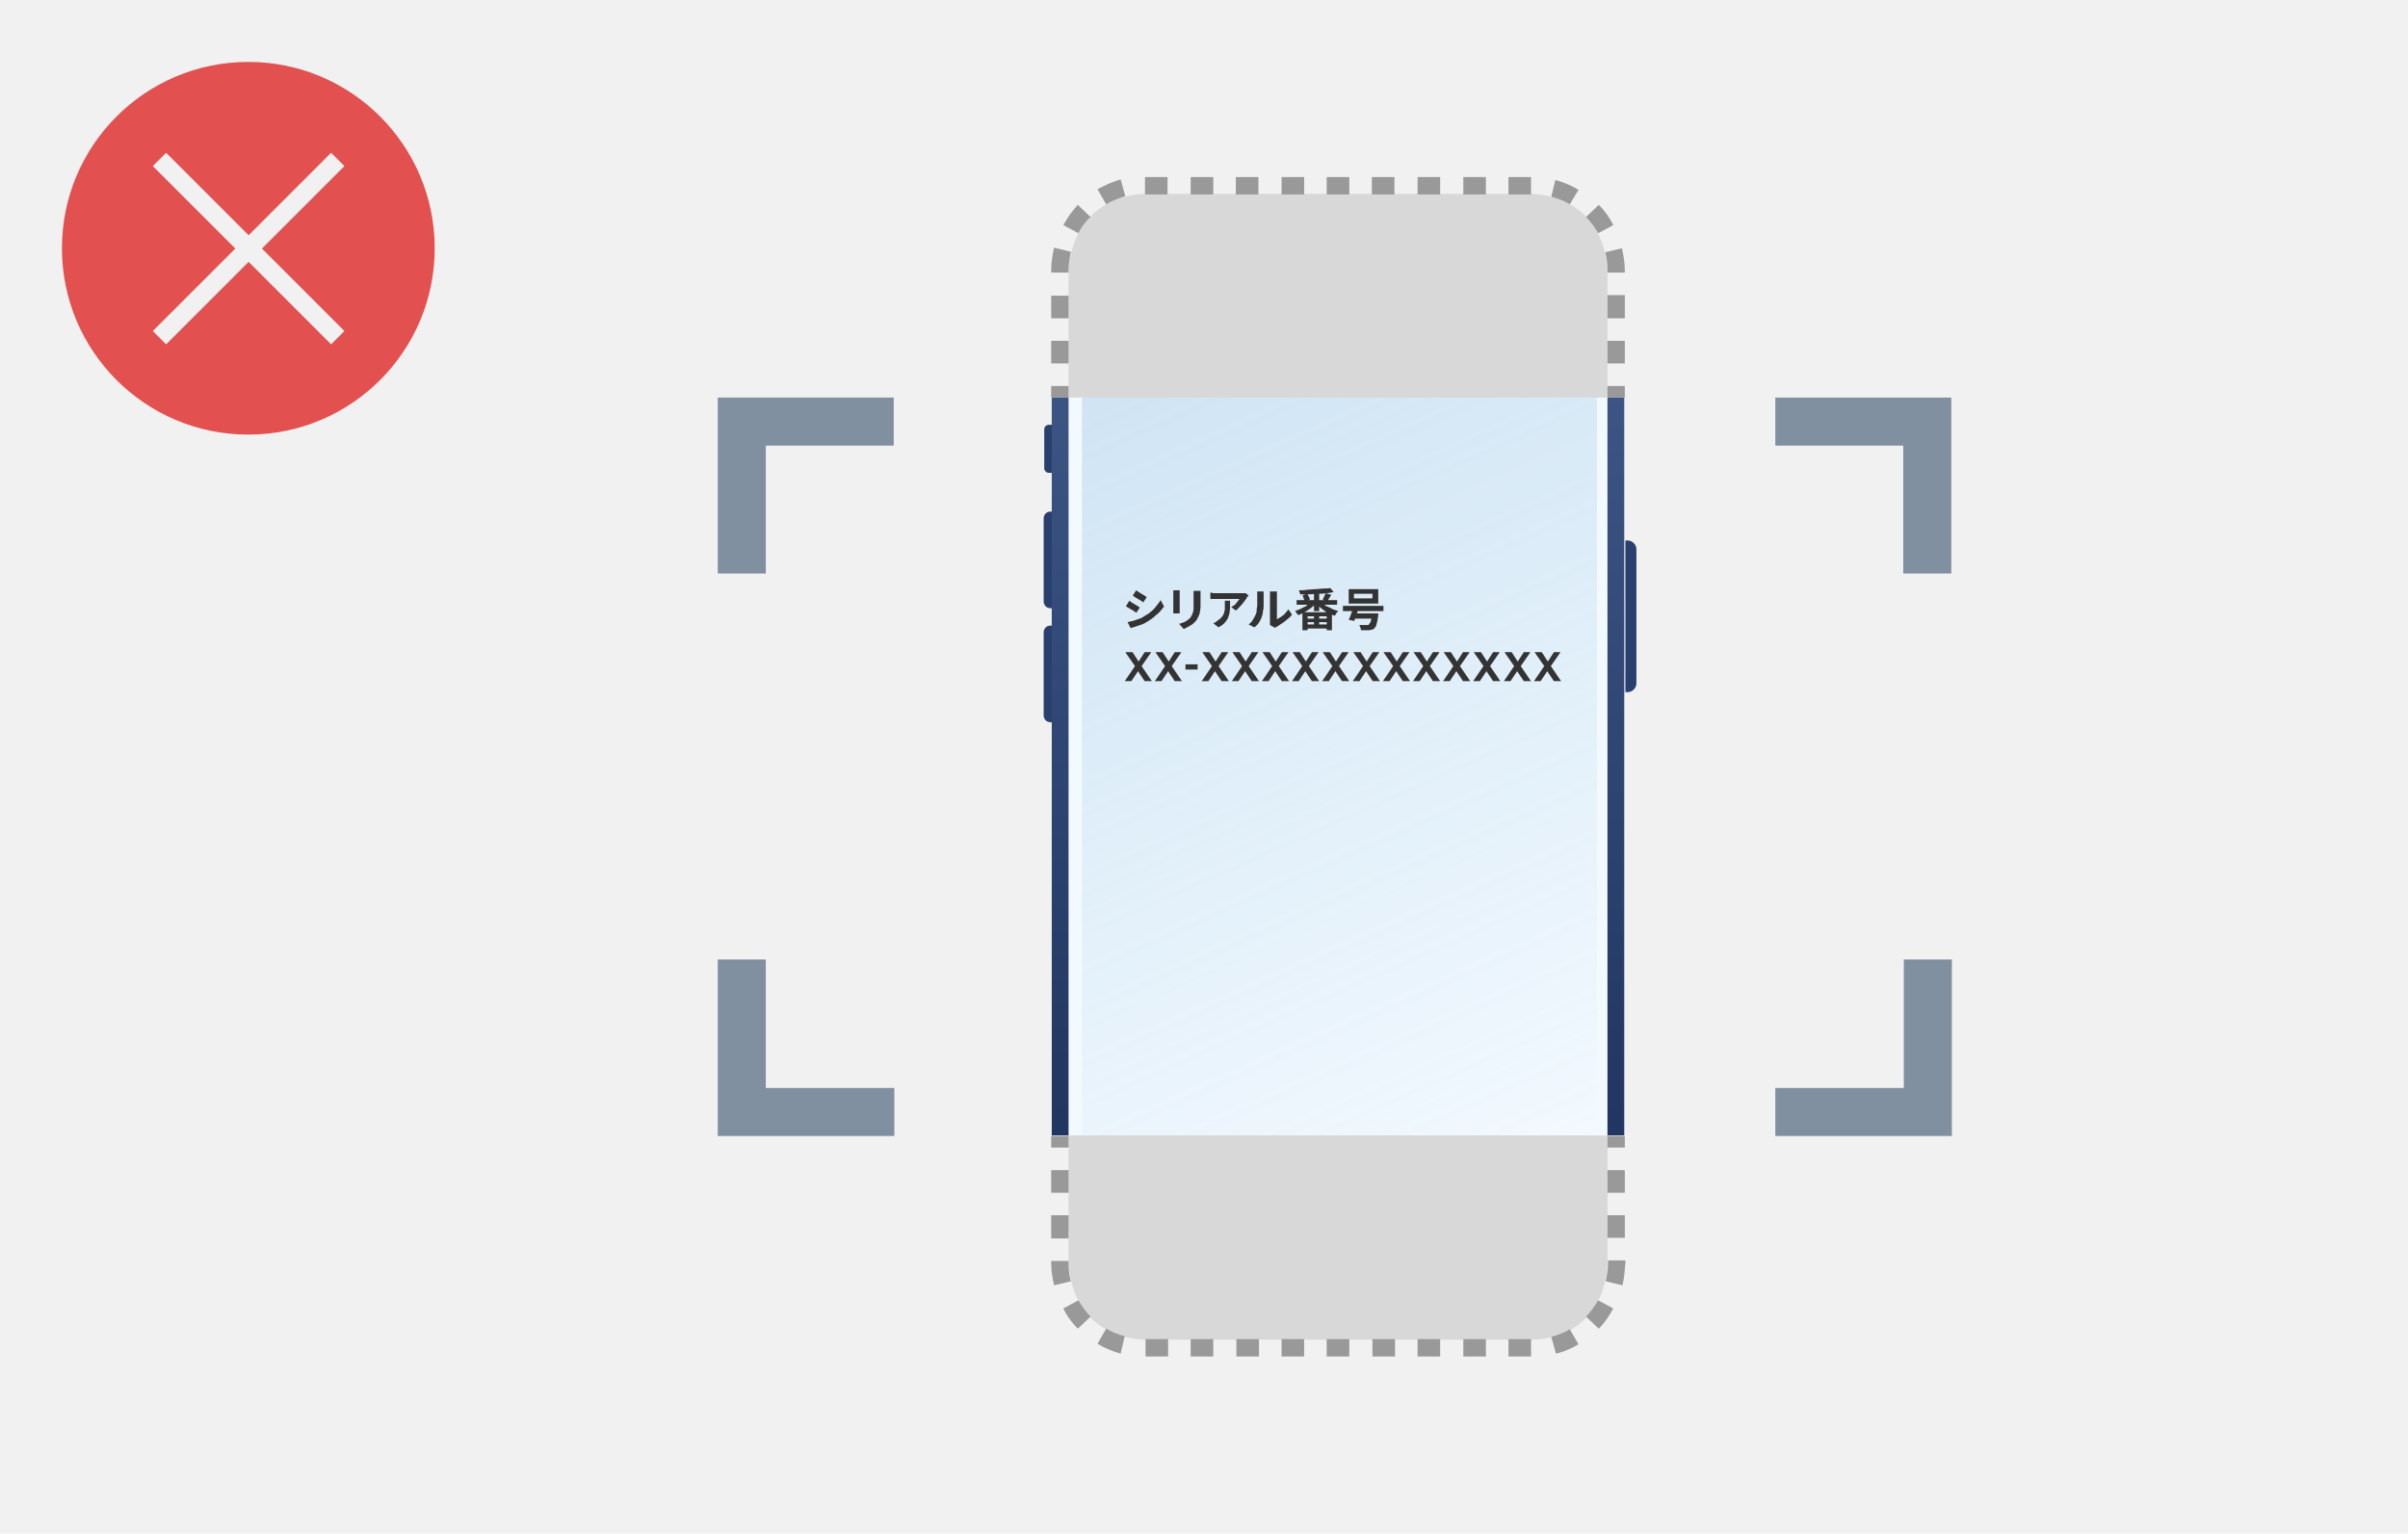 <?xml version="1.0" encoding="utf-8"?>
<!-- Generator: Adobe Illustrator 29.7.1, SVG Export Plug-In . SVG Version: 9.03 Build 0)  -->
<svg version="1.0" id="レイヤー_1" xmlns="http://www.w3.org/2000/svg" xmlns:xlink="http://www.w3.org/1999/xlink" x="0px"
	 y="0px" viewBox="0 0 416 265" style="enable-background:new 0 0 416 265;" xml:space="preserve">
<style type="text/css">
	.st0{fill:#F1F1F1;}
	.st1{fill:#E25050;}
	.st2{fill:#8090A1;}
	.st3{fill:#D8D8D8;}
	.st4{clip-path:url(#SVGID_00000099629958075269808570000003386111858630558614_);}
	.st5{fill:#F3FAFF;}
	.st6{fill:#293F6D;}
	.st7{fill:url(#SVGID_00000152949351866826702650000006316677234412007830_);fill-opacity:0.3;}
	.st8{fill:url(#SVGID_00000129202525169617115570000002909181999693144961_);}
	.st9{fill:url(#SVGID_00000040543556049059312010000016966107171097116863_);}
	.st10{fill:#333333;}
	.st11{fill:#333333;stroke:#333333;stroke-width:0.2;stroke-miterlimit:10;}
	.st12{fill:#999999;}
</style>
<g>
	<g>
		<rect class="st0" width="416" height="265"/>
		<g>
			<ellipse class="st1" cx="42.9" cy="42.9" rx="32.2" ry="32.2"/>
			<g>
				<path class="st0" d="M59.5,57.2l-2.3,2.3L26.4,28.7l2.3-2.3L59.5,57.2z"/>
				<path class="st0" d="M26.4,57.2l2.3,2.3l30.8-30.8l-2.3-2.3L26.4,57.2z"/>
			</g>
		</g>
	</g>
	<path class="st2" d="M154.4,68.7V77h-22.1v22.1H124V68.7H154.4z"/>
	<path class="st2" d="M337.1,99.1h-8.3V77h-22.1v-8.3h30.4V99.1z"/>
	<path class="st2" d="M306.7,196.3v-8.3h22.2v-22.2h8.3v30.5H306.7z"/>
	<path class="st2" d="M124,165.8h8.3v22.2h22.2v8.3H124V165.8z"/>
	<g>
		<path class="st3" d="M263.9,231.5h-65.5c-8.4,0-13.8-5.6-13.8-14.3V47.8c0-8.5,5.4-14.3,13.8-14.3h65.5c7.8,0,13.8,5,13.8,14.3
			v169.4C277.9,225.4,272.8,231.7,263.9,231.5z"/>
		<g>
			<defs>
				<rect id="SVGID_1_" x="112.5" y="68.7" width="241.1" height="127.5"/>
			</defs>
			<clipPath id="SVGID_00000039108652599103496310000008979479311102867596_">
				<use xlink:href="#SVGID_1_"  style="overflow:visible;"/>
			</clipPath>
			<g style="clip-path:url(#SVGID_00000039108652599103496310000008979479311102867596_);">
				<g>
					<path class="st5" d="M197.2,32.1h67.9c8.2,0,14.9,6.7,14.9,14.9v171.6c0,8.2-6.7,14.9-14.9,14.9h-67.9
						c-8.2,0-14.9-6.7-14.9-14.9V47C182.3,38.8,189,32.1,197.2,32.1z"/>
					<path class="st6" d="M182.2,81.7h-1c-0.5,0-0.8-0.4-0.8-0.8v-6.7c0-0.5,0.4-0.8,0.8-0.8h1V81.7z"/>
					<path class="st6" d="M182.2,105.1h-0.7c-0.7,0-1.2-0.5-1.2-1.2V89.6c0-0.7,0.5-1.2,1.2-1.2h0.7V105.1z"/>
					<path class="st6" d="M280.8,119.6h0.4c0.8,0,1.5-0.7,1.5-1.5V94.9c0-0.8-0.7-1.5-1.5-1.5h-0.4V119.6z"/>
					<path class="st6" d="M182.2,124.8h-0.7c-0.7,0-1.2-0.5-1.2-1.2v-14.3c0-0.7,0.5-1.2,1.2-1.2h0.7V124.8z"/>
					
						<linearGradient id="SVGID_00000013886089788962395070000018178563918180365502_" gradientUnits="userSpaceOnUse" x1="264.36" y1="204.022" x2="199.607" y2="58.328">
						<stop  offset="0" style="stop-color:#7AB1D9;stop-opacity:0"/>
						<stop  offset="1" style="stop-color:#7AB1D9"/>
					</linearGradient>
					<path style="fill:url(#SVGID_00000013886089788962395070000018178563918180365502_);fill-opacity:0.3;" d="M263.6,227.1h-65
						c-6.8-1.5-10.8-7.1-11.7-12.8V48.7c0-7.3,3.7-13.4,12.4-13.4l66.1,0c7.8,0,10.5,7.5,10.5,11.2v167.3
						C275.9,220.8,269.2,227.1,263.6,227.1z"/>
					
						<linearGradient id="SVGID_00000062188657482435675240000002213018495607787441_" gradientUnits="userSpaceOnUse" x1="215.981" y1="41.468" x2="246.312" y2="41.468">
						<stop  offset="0" style="stop-color:#445D8D"/>
						<stop  offset="1" style="stop-color:#192E57"/>
					</linearGradient>
					<path style="fill:url(#SVGID_00000062188657482435675240000002213018495607787441_);" d="M220.5,36.8h21.2
						c2.5,0,4.5,2.1,4.5,4.7l0,0c0,2.6-2,4.7-4.5,4.7h-21.2c-2.5,0-4.5-2.1-4.5-4.7l0,0C216,38.9,218,36.8,220.5,36.8z"/>
					
						<linearGradient id="SVGID_00000155106413509801556430000007744500341848168363_" gradientUnits="userSpaceOnUse" x1="231.464" y1="33.891" x2="230.834" y2="230.122">
						<stop  offset="0" style="stop-color:#445D8D"/>
						<stop  offset="1" style="stop-color:#192E57"/>
					</linearGradient>
					<path style="fill:url(#SVGID_00000155106413509801556430000007744500341848168363_);" d="M265.9,234.5h-69.5
						c-8.1,0-14.7-6.6-14.7-14.7V45.7c0-8.1,6.6-14.7,14.7-14.7h69.5c8.1,0,14.7,6.6,14.7,14.7v174.1
						C280.6,227.9,274,234.5,265.9,234.5z M196.4,33.9c-6.5,0-11.8,5.3-11.8,11.8v174.1c0,6.5,5.3,11.8,11.8,11.8h69.5
						c6.5,0,11.8-5.3,11.8-11.8V45.7c0-6.5-5.3-11.8-11.8-11.8H196.4z"/>
				</g>
				<g>
					<path class="st10" d="M196.3,102c0.1,0.1,0.3,0.2,0.4,0.3c0.2,0.1,0.3,0.2,0.5,0.3c0.2,0.1,0.3,0.2,0.5,0.3
						c0.2,0.1,0.3,0.2,0.4,0.3l-0.6,0.9c-0.1-0.1-0.2-0.2-0.4-0.3c-0.2-0.1-0.3-0.2-0.5-0.3c-0.2-0.1-0.3-0.2-0.5-0.3
						c-0.2-0.1-0.3-0.2-0.4-0.3L196.3,102z M194.8,107.5c0.3-0.1,0.6-0.1,0.9-0.2c0.3-0.1,0.6-0.2,0.9-0.3c0.3-0.1,0.6-0.2,0.9-0.4
						c0.4-0.3,0.9-0.5,1.2-0.8c0.4-0.3,0.7-0.6,1-1c0.3-0.4,0.6-0.7,0.8-1.1l0.6,1.1c-0.4,0.5-0.8,1.1-1.4,1.5
						c-0.5,0.5-1.1,0.9-1.8,1.3c-0.3,0.2-0.6,0.3-0.9,0.4c-0.3,0.1-0.6,0.2-0.9,0.3c-0.3,0.1-0.6,0.2-0.8,0.2L194.8,107.5z
						 M195.1,103.8c0.1,0.1,0.3,0.2,0.4,0.3c0.2,0.1,0.3,0.2,0.5,0.3c0.2,0.1,0.3,0.2,0.5,0.3c0.2,0.1,0.3,0.2,0.4,0.3l-0.6,0.9
						c-0.1-0.1-0.2-0.2-0.4-0.3c-0.1-0.1-0.3-0.2-0.5-0.3c-0.2-0.1-0.3-0.2-0.5-0.3c-0.2-0.1-0.3-0.2-0.4-0.2L195.1,103.8z
						 M207.4,102.1c0,0.1,0,0.2,0,0.4c0,0.1,0,0.3,0,0.4c0,0.1,0,0.3,0,0.5s0,0.4,0,0.6c0,0.2,0,0.3,0,0.5c0,0.4,0,0.8-0.1,1.1
						c0,0.3-0.1,0.6-0.2,0.8c-0.1,0.2-0.2,0.4-0.3,0.6c-0.1,0.2-0.2,0.3-0.4,0.5c-0.2,0.2-0.4,0.4-0.6,0.5c-0.2,0.1-0.5,0.3-0.7,0.4
						c-0.2,0.1-0.4,0.2-0.6,0.3l-0.8-0.9c0.4-0.1,0.7-0.2,1.1-0.4c0.3-0.2,0.6-0.4,0.8-0.6c0.1-0.2,0.2-0.3,0.3-0.5
						c0.1-0.2,0.1-0.3,0.2-0.5c0-0.2,0.1-0.4,0.1-0.6c0-0.2,0-0.5,0-0.8c0-0.1,0-0.3,0-0.5c0-0.2,0-0.4,0-0.6c0-0.2,0-0.3,0-0.4
						c0-0.2,0-0.3,0-0.4c0-0.1,0-0.3,0-0.4H207.4z M203.8,102.2c0,0.1,0,0.2,0,0.3c0,0.1,0,0.2,0,0.3c0,0.1,0,0.2,0,0.3s0,0.3,0,0.5
						c0,0.2,0,0.4,0,0.5c0,0.2,0,0.4,0,0.5s0,0.3,0,0.5c0,0.1,0,0.2,0,0.3c0,0.1,0,0.2,0,0.3c0,0.1,0,0.2,0,0.3h-1.1
						c0-0.1,0-0.2,0-0.3c0-0.1,0-0.3,0-0.4c0-0.1,0-0.2,0-0.3c0-0.1,0-0.3,0-0.5c0-0.2,0-0.4,0-0.6c0-0.2,0-0.4,0-0.5
						c0-0.2,0-0.3,0-0.5s0-0.2,0-0.3c0-0.1,0-0.2,0-0.3c0-0.1,0-0.2,0-0.3H203.8z M215.7,102.9c0,0.1-0.1,0.1-0.2,0.2
						c-0.1,0.1-0.1,0.1-0.1,0.2c-0.1,0.2-0.3,0.4-0.5,0.7c-0.2,0.3-0.4,0.5-0.7,0.8c-0.2,0.3-0.5,0.5-0.7,0.7l-0.8-0.6
						c0.2-0.1,0.3-0.2,0.5-0.3c0.2-0.1,0.3-0.3,0.4-0.4c0.1-0.1,0.2-0.3,0.3-0.4c0.1-0.1,0.2-0.2,0.2-0.3c-0.1,0-0.2,0-0.3,0
						c-0.2,0-0.4,0-0.6,0s-0.5,0-0.7,0c-0.3,0-0.5,0-0.8,0c-0.3,0-0.5,0-0.7,0c-0.2,0-0.4,0-0.6,0c-0.2,0-0.3,0-0.3,0
						c-0.2,0-0.3,0-0.5,0c-0.1,0-0.3,0-0.5,0v-1.1c0.2,0,0.3,0,0.5,0.1c0.2,0,0.3,0,0.5,0c0.1,0,0.2,0,0.4,0c0.2,0,0.4,0,0.6,0
						c0.2,0,0.5,0,0.8,0c0.3,0,0.5,0,0.8,0c0.3,0,0.5,0,0.8,0c0.2,0,0.4,0,0.6,0c0.2,0,0.3,0,0.3,0c0.1,0,0.2,0,0.3,0
						c0.1,0,0.2,0,0.3,0c0.1,0,0.2,0,0.2,0L215.7,102.9z M212.5,103.9c0,0.4,0,0.8,0,1.1c0,0.4-0.1,0.7-0.1,1
						c-0.1,0.3-0.2,0.6-0.3,0.9c-0.2,0.3-0.4,0.6-0.6,0.8c-0.3,0.3-0.6,0.5-1,0.7l-0.9-0.7c0.1,0,0.3-0.1,0.4-0.2
						c0.1-0.1,0.3-0.2,0.4-0.3c0.3-0.2,0.5-0.4,0.6-0.5c0.2-0.2,0.3-0.4,0.4-0.6c0.1-0.2,0.1-0.5,0.2-0.7c0-0.3,0-0.6,0-0.9
						c0-0.1,0-0.2,0-0.3c0-0.1,0-0.2,0-0.4H212.5z M219.4,108c0-0.1,0-0.2,0-0.3c0-0.1,0-0.2,0-0.3c0-0.1,0-0.2,0-0.3
						c0-0.2,0-0.4,0-0.6c0-0.2,0-0.5,0-0.8c0-0.3,0-0.6,0-0.9s0-0.6,0-0.8c0-0.3,0-0.5,0-0.7c0-0.2,0-0.3,0-0.4c0-0.2,0-0.3,0-0.5
						c0-0.1,0-0.2,0-0.2h1.2c0,0,0,0.1,0,0.2c0,0.1,0,0.3,0,0.5c0,0.1,0,0.2,0,0.4c0,0.2,0,0.4,0,0.6c0,0.2,0,0.5,0,0.7s0,0.5,0,0.8
						c0,0.2,0,0.5,0,0.7c0,0.2,0,0.4,0,0.6c0,0.2,0,0.3,0,0.3c0.2-0.1,0.4-0.2,0.7-0.4c0.2-0.2,0.5-0.3,0.7-0.6
						c0.2-0.2,0.4-0.5,0.6-0.7l0.6,0.9c-0.2,0.3-0.5,0.6-0.8,0.8c-0.3,0.3-0.6,0.5-0.9,0.7c-0.3,0.2-0.6,0.4-0.9,0.6
						c-0.1,0-0.2,0.1-0.2,0.1c-0.1,0-0.1,0.1-0.1,0.1L219.4,108z M215.7,107.9c0.3-0.2,0.6-0.5,0.8-0.9c0.2-0.3,0.4-0.7,0.5-1
						c0.1-0.2,0.1-0.4,0.1-0.6c0-0.3,0.1-0.5,0.1-0.8c0-0.3,0-0.6,0-0.9c0-0.3,0-0.6,0-0.8c0-0.2,0-0.3,0-0.4c0-0.1,0-0.2,0-0.3h1.1
						c0,0,0,0.1,0,0.1c0,0.1,0,0.2,0,0.3c0,0.1,0,0.2,0,0.3c0,0.2,0,0.5,0,0.8c0,0.3,0,0.6,0,0.9c0,0.3,0,0.6-0.1,0.9
						c0,0.3-0.1,0.5-0.1,0.7c-0.1,0.4-0.3,0.9-0.5,1.2c-0.2,0.4-0.5,0.7-0.9,1L215.7,107.9z M224,103.7h7v0.8h-7V103.7z M227,102.3
						h0.9v3.3H227V102.3z M229.8,101.6l0.6,0.7c-0.4,0.1-0.8,0.2-1.3,0.2c-0.5,0.1-1,0.1-1.5,0.1c-0.5,0-1,0.1-1.5,0.1
						c-0.5,0-1,0-1.5,0c0-0.1,0-0.2-0.1-0.4c0-0.1-0.1-0.3-0.1-0.3c0.5,0,1,0,1.4-0.1c0.5,0,1-0.1,1.5-0.1c0.5,0,0.9-0.1,1.3-0.1
						C229.1,101.7,229.5,101.7,229.8,101.6z M226.6,103.9l0.8,0.3c-0.2,0.2-0.4,0.4-0.6,0.6c-0.2,0.2-0.5,0.4-0.8,0.6
						c-0.3,0.2-0.5,0.3-0.8,0.5c-0.3,0.1-0.6,0.3-0.9,0.4c0-0.1-0.1-0.1-0.2-0.2c-0.1-0.1-0.1-0.2-0.2-0.3c-0.1-0.1-0.1-0.2-0.2-0.2
						c0.3-0.1,0.5-0.2,0.8-0.3c0.3-0.1,0.5-0.3,0.8-0.4c0.3-0.1,0.5-0.3,0.7-0.5C226.3,104.3,226.5,104.1,226.6,103.9z M228.2,104
						c0.2,0.2,0.3,0.3,0.6,0.5c0.2,0.2,0.5,0.3,0.7,0.4c0.3,0.1,0.6,0.3,0.8,0.4c0.3,0.1,0.6,0.2,0.9,0.3c-0.1,0.1-0.1,0.1-0.2,0.2
						s-0.2,0.2-0.2,0.3c-0.1,0.1-0.1,0.2-0.2,0.3c-0.3-0.1-0.6-0.2-0.9-0.3c-0.3-0.1-0.6-0.3-0.8-0.5c-0.3-0.2-0.5-0.4-0.8-0.6
						c-0.2-0.2-0.4-0.4-0.6-0.6L228.2,104z M229,102.5l1,0.3c-0.1,0.2-0.3,0.4-0.4,0.6c-0.1,0.2-0.2,0.4-0.3,0.5l-0.8-0.3
						c0.1-0.1,0.1-0.2,0.2-0.4s0.1-0.3,0.2-0.4C228.9,102.7,229,102.6,229,102.5z M225,102.9l0.8-0.3c0.1,0.1,0.2,0.3,0.3,0.5
						c0.1,0.2,0.2,0.3,0.2,0.5l-0.9,0.3c0-0.1-0.1-0.3-0.2-0.5C225.2,103.2,225.1,103,225,102.9z M225,105.8h5.1v3.1h-0.9v-2.4h-3.3
						v2.4H225V105.8z M225.3,106.9h4.3v0.6h-4.3V106.9z M225.3,107.9h4.3v0.7h-4.3V107.9z M227,106.2h0.9v2.2H227V106.2z
						 M233.9,102.6v0.8h3.2v-0.8H233.9z M233,101.8h5.1v2.5H233V101.8z M232,104.7h7v0.9h-7V104.7z M233.7,106h3.8v0.9h-3.8V106z
						 M237.1,106h1c0,0,0,0,0,0.1c0,0,0,0.1,0,0.2c0,0.1,0,0.1,0,0.1c-0.1,0.4-0.1,0.8-0.2,1.1c-0.1,0.3-0.1,0.5-0.2,0.7
						c-0.1,0.2-0.2,0.3-0.3,0.4c-0.1,0.1-0.2,0.2-0.4,0.2c-0.1,0-0.3,0.1-0.5,0.1c-0.2,0-0.3,0-0.6,0c-0.2,0-0.5,0-0.8,0
						c0-0.1,0-0.3-0.1-0.5c-0.1-0.2-0.1-0.3-0.2-0.4c0.2,0,0.4,0,0.5,0c0.2,0,0.3,0,0.5,0c0.1,0,0.3,0,0.3,0c0.1,0,0.2,0,0.2,0
						c0.1,0,0.1,0,0.2-0.1c0.1-0.1,0.1-0.2,0.2-0.3c0.1-0.1,0.1-0.3,0.2-0.6c0.1-0.3,0.1-0.6,0.1-0.9L237.1,106z M233.7,104.9l1,0.1
						c-0.1,0.2-0.2,0.5-0.2,0.8c-0.1,0.3-0.2,0.5-0.3,0.8c-0.1,0.2-0.2,0.5-0.2,0.7l-1-0.2c0.1-0.2,0.2-0.4,0.3-0.7
						c0.1-0.3,0.2-0.5,0.3-0.8C233.5,105.4,233.6,105.2,233.7,104.9z"/>
					<g>
						<path class="st11" d="M194.6,112.8h1l1.1,1.7l1.1-1.7h0.9l-1.6,2.3l1.7,2.5h-1l-1.2-1.8l-1.2,1.8h-0.9l1.7-2.5L194.6,112.8z"
							/>
						<path class="st11" d="M199.8,112.8h1l1.1,1.7l1.1-1.7h0.9l-1.6,2.3l1.7,2.5h-1l-1.2-1.8l-1.2,1.8h-0.9l1.7-2.5L199.8,112.8z"
							/>
						<path class="st11" d="M204.9,114.9h1.9v0.7h-1.9V114.9z"/>
						<path class="st11" d="M207.9,112.8h1l1.1,1.7l1.1-1.7h0.9l-1.6,2.3l1.7,2.5h-1l-1.2-1.8l-1.2,1.8h-0.9l1.7-2.5L207.9,112.8z"
							/>
						<path class="st11" d="M213.1,112.8h1l1.1,1.7l1.1-1.7h0.9l-1.6,2.3l1.7,2.5h-1l-1.2-1.8l-1.2,1.8H213l1.7-2.5L213.1,112.8z"/>
						<path class="st11" d="M218.3,112.8h1l1.1,1.7l1.1-1.7h0.9l-1.6,2.3l1.7,2.5h-1l-1.2-1.8l-1.2,1.8h-0.9l1.7-2.5L218.3,112.8z"
							/>
						<path class="st11" d="M223.5,112.8h1l1.1,1.7l1.1-1.7h0.9l-1.6,2.3l1.7,2.5h-1l-1.2-1.8l-1.2,1.8h-0.9l1.7-2.5L223.5,112.8z"
							/>
						<path class="st11" d="M228.7,112.8h1l1.1,1.7l1.1-1.7h0.9l-1.6,2.3l1.7,2.5h-1l-1.2-1.8l-1.2,1.8h-0.9l1.7-2.5L228.7,112.8z"
							/>
						<path class="st11" d="M234,112.8h1l1.1,1.7l1.1-1.7h0.9l-1.6,2.3l1.7,2.5h-1l-1.2-1.8l-1.2,1.8h-0.9l1.7-2.5L234,112.8z"/>
						<path class="st11" d="M239.2,112.8h1l1.1,1.7l1.1-1.7h0.9l-1.6,2.3l1.7,2.5h-1l-1.2-1.8l-1.2,1.8h-0.9l1.7-2.5L239.2,112.8z"
							/>
						<path class="st11" d="M244.4,112.8h1l1.1,1.7l1.1-1.7h0.9l-1.6,2.3l1.7,2.5h-1l-1.2-1.8l-1.2,1.8h-0.9l1.7-2.5L244.4,112.8z"
							/>
						<path class="st11" d="M249.6,112.8h1l1.1,1.7l1.1-1.7h0.9l-1.6,2.3l1.7,2.5h-1l-1.2-1.8l-1.2,1.8h-0.9l1.7-2.5L249.6,112.8z"
							/>
						<path class="st11" d="M254.8,112.8h1l1.1,1.7l1.1-1.7h0.9l-1.6,2.3l1.7,2.5h-1l-1.2-1.8l-1.2,1.8h-0.9l1.7-2.5L254.8,112.8z"
							/>
						<path class="st11" d="M260.1,112.8h1l1.1,1.7l1.1-1.7h0.9l-1.6,2.3l1.7,2.5h-1l-1.2-1.8l-1.2,1.8h-0.9l1.7-2.5L260.1,112.8z"
							/>
						<path class="st11" d="M265.3,112.8h1l1.1,1.7l1.1-1.7h0.9l-1.6,2.3l1.7,2.5h-1l-1.2-1.8l-1.2,1.8h-0.9l1.7-2.5L265.3,112.8z"
							/>
					</g>
				</g>
			</g>
		</g>
		<g>
			<rect x="181.6" y="66.7" class="st12" width="3" height="2"/>
			<path class="st12" d="M184.6,62.8h-3v-3.9h3V62.8z M280.7,62.8h-3v-3.9h3V62.8z M184.6,55h-3v-3.9h3V55z M280.7,55h-3V51h3V55z
				 M184.6,47.1h-3v-0.4c0-1.3,0.2-2.6,0.5-3.9l2.9,0.7c-0.2,1-0.4,2.1-0.4,3.2V47.1z M280.7,47.1h-3v-0.3c0-1.1-0.1-2.2-0.4-3.2
				l2.9-0.7c0.3,1.3,0.5,2.6,0.5,3.9V47.1z M186.3,40.3l-2.6-1.4c0.7-1.3,1.5-2.4,2.5-3.5l2.2,2.1C187.5,38.3,186.8,39.3,186.3,40.3
				z M276.1,40.3c-0.6-1-1.3-2-2.1-2.8l2.2-2.1c1,1,1.9,2.2,2.5,3.5L276.1,40.3z M191.1,35.3l-1.5-2.6c1.3-0.7,2.6-1.3,4-1.7
				l0.8,2.9C193.2,34.3,192.1,34.7,191.1,35.3z M271.2,35.3c-1-0.6-2.1-1-3.2-1.3l0.7-2.9c1.4,0.4,2.7,0.9,4,1.7L271.2,35.3z
				 M264.5,33.6h-3.9v-3h3.9V33.6z M256.7,33.6h-3.9v-3h3.9V33.6z M248.8,33.6h-3.9v-3h3.9V33.6z M241,33.6H237v-3h3.9V33.6z
				 M233.1,33.6h-3.9v-3h3.9V33.6z M225.3,33.6h-3.9v-3h3.9V33.6z M217.4,33.6h-3.9v-3h3.9V33.6z M209.6,33.6h-3.9v-3h3.9V33.6z
				 M201.7,33.6h-3.9v-3h3.9V33.6z"/>
			<rect x="277.7" y="66.7" class="st12" width="3" height="2"/>
		</g>
		<g>
			<rect x="277.7" y="196.3" class="st12" width="3" height="2"/>
			<path class="st12" d="M264.5,234.4h-3.9v-3h3.9V234.4z M256.7,234.4h-3.9v-3h3.9V234.4z M248.8,234.4h-3.9v-3h3.9V234.4z
				 M241,234.4h-3.9v-3h3.9V234.4z M233.1,234.4h-3.9v-3h3.9V234.4z M225.3,234.4h-3.9v-3h3.9V234.4z M217.5,234.4h-3.9v-3h3.9
				V234.4z M209.6,234.4h-3.9v-3h3.9V234.4z M201.8,234.4h-3.9v-3h3.9V234.4z M193.6,233.9c-1.4-0.4-2.7-0.9-4-1.7l1.5-2.6
				c1,0.6,2.1,1,3.2,1.3L193.6,233.9z M268.8,233.9L268,231c1.1-0.3,2.2-0.7,3.2-1.3l1.5,2.6C271.5,233,270.2,233.6,268.8,233.9z
				 M186.2,229.6c-1-1-1.9-2.2-2.5-3.5l2.6-1.4c0.6,1,1.3,2,2.1,2.8L186.2,229.6z M276.2,229.6l-2.2-2.1c0.8-0.8,1.5-1.8,2.1-2.8
				l2.6,1.4C278,227.4,277.2,228.6,276.2,229.6z M182.1,222.1c-0.3-1.3-0.5-2.6-0.5-3.9v-0.3h3v0.3c0,1.1,0.1,2.2,0.4,3.2
				L182.1,222.1z M280.3,222.1l-2.9-0.7c0.2-1,0.4-2.1,0.4-3.2v-0.4h3v0.4C280.7,219.5,280.6,220.8,280.3,222.1z M184.6,214h-3V210
				h3V214z M280.7,213.9h-3V210h3V213.9z M184.6,206.1h-3v-3.9h3V206.1z M280.7,206.1h-3v-3.9h3V206.1z"/>
			<rect x="181.6" y="196.3" class="st12" width="3" height="2"/>
		</g>
	</g>
</g>
</svg>
